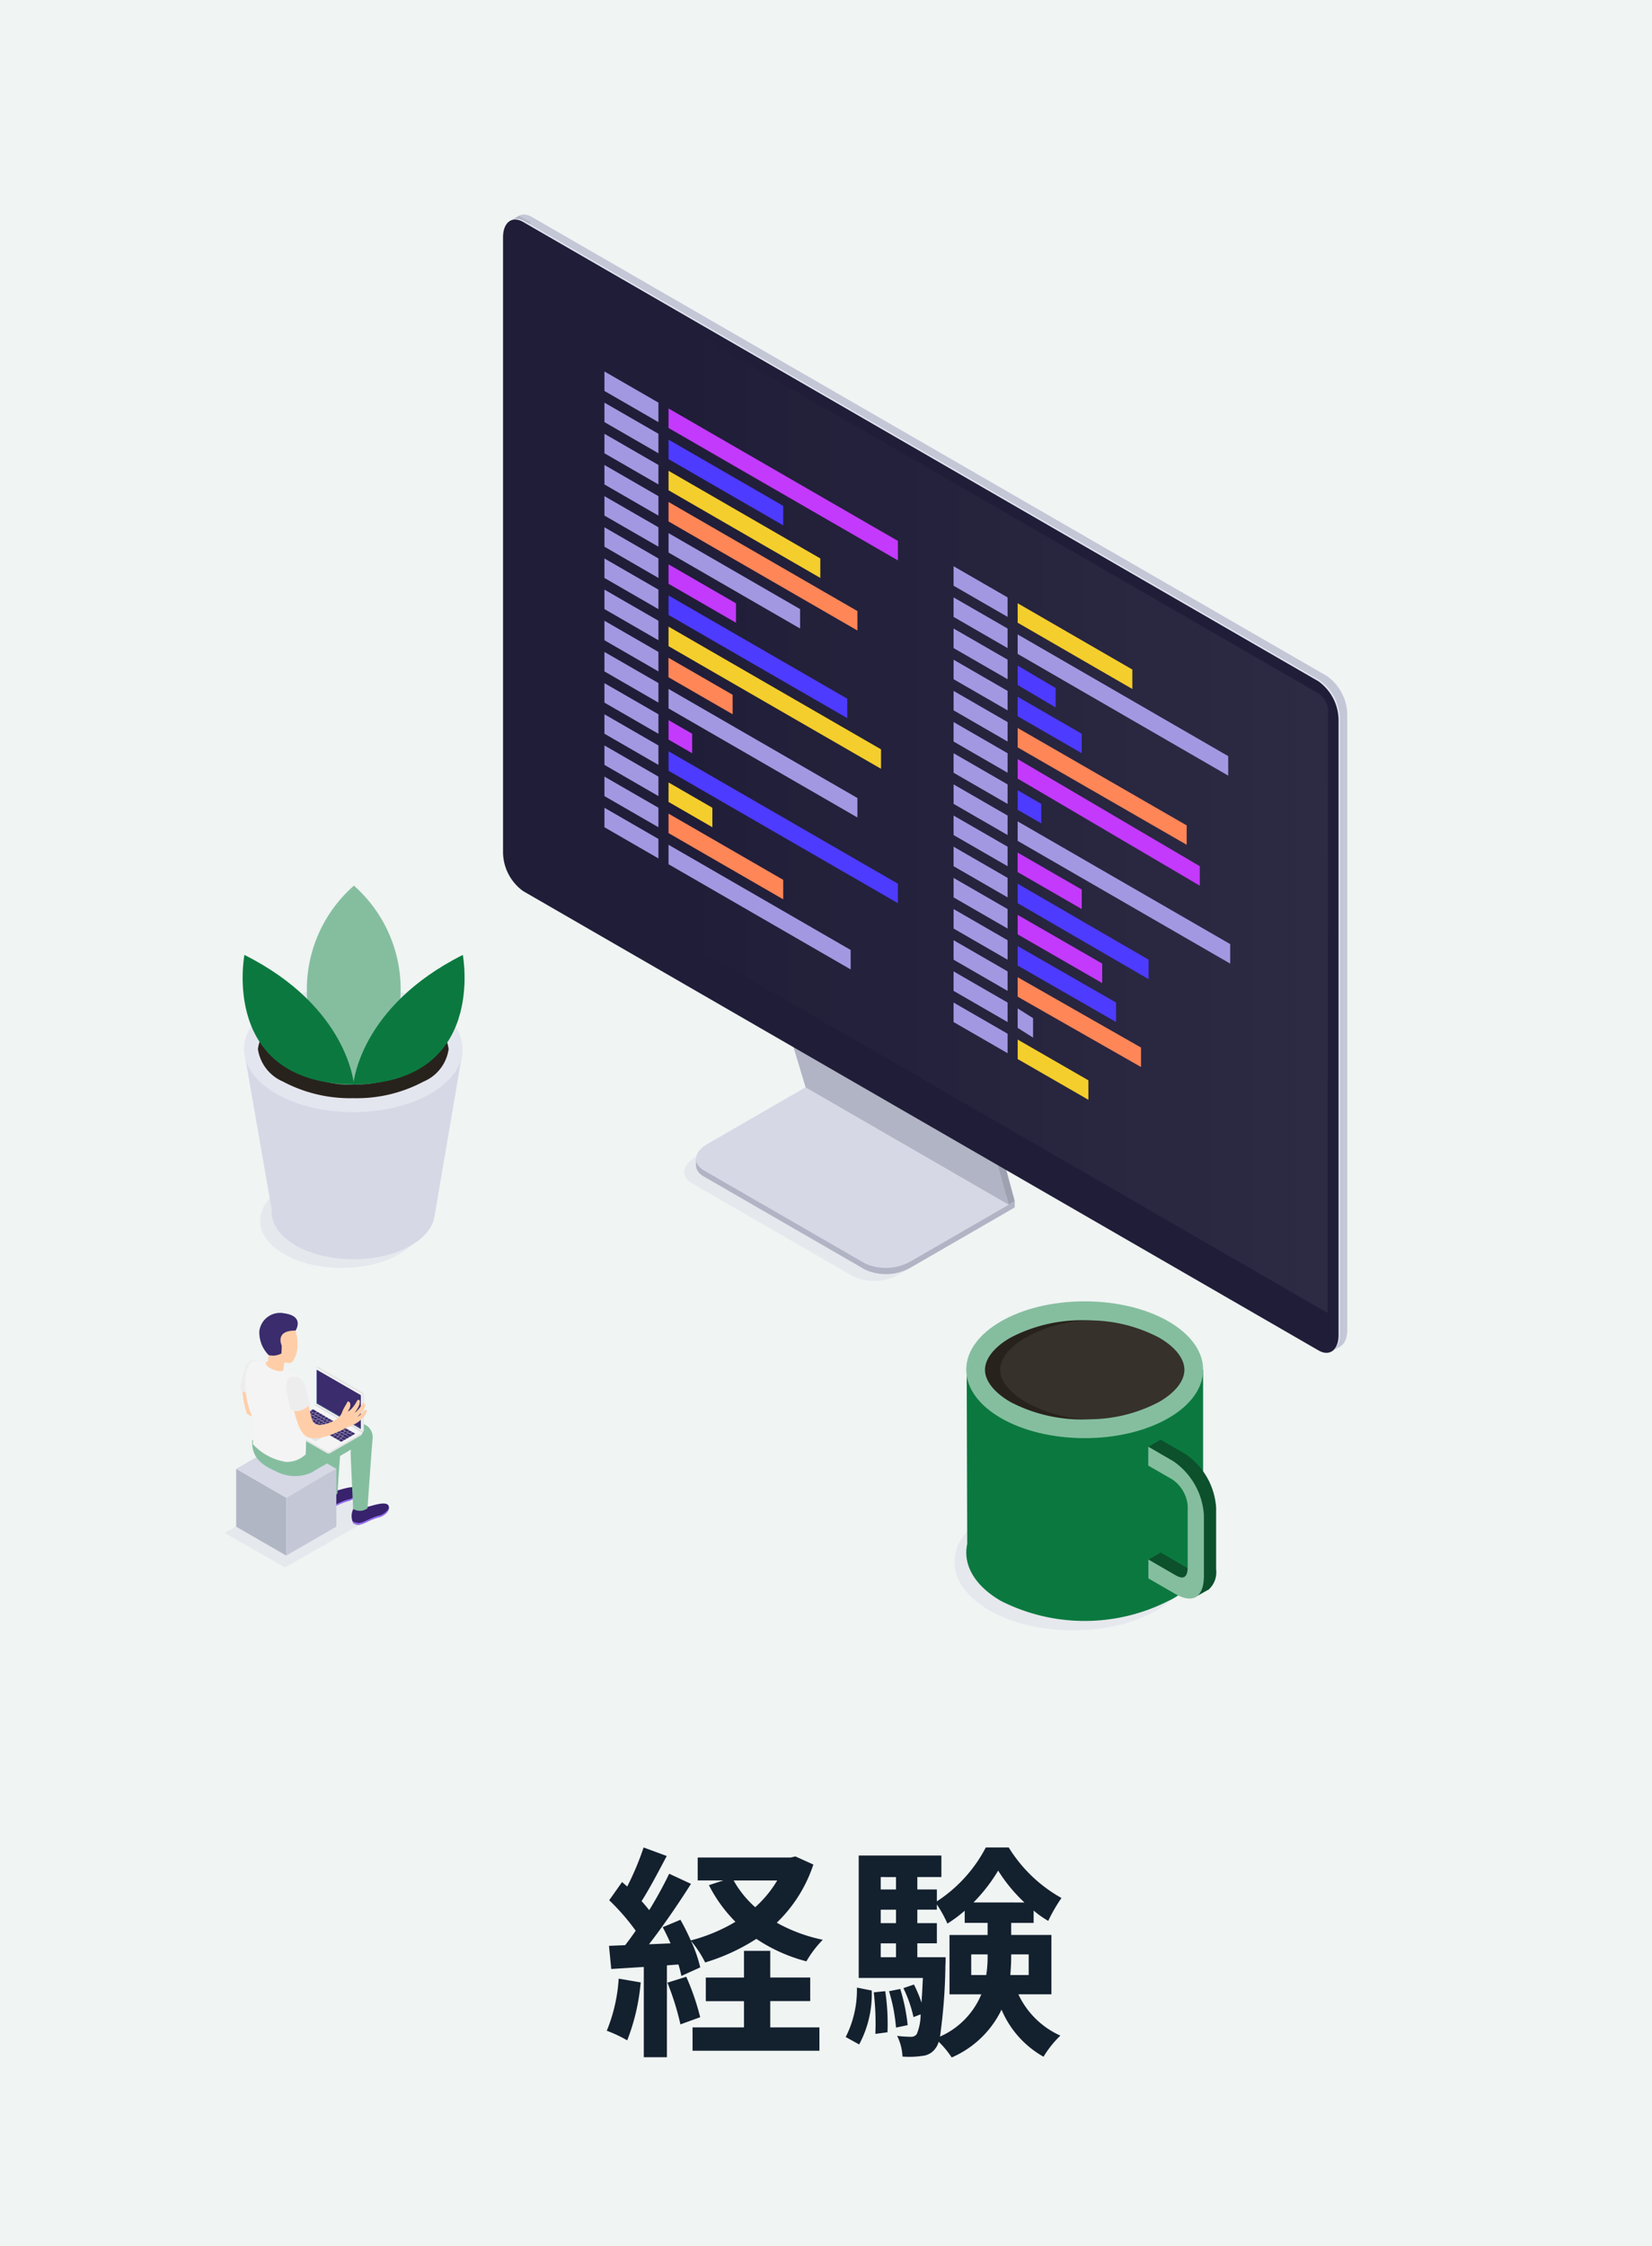 <svg xmlns="http://www.w3.org/2000/svg" xmlns:xlink="http://www.w3.org/1999/xlink" width="103" height="140" viewBox="0 0 103 140"><defs><linearGradient id="a" y1="0.5" x2="1" y2="0.5" gradientUnits="objectBoundingBox"><stop offset="0.21" stop-color="#fff" stop-opacity="0"/><stop offset="1" stop-color="#fff" stop-opacity="0.2"/></linearGradient></defs><g transform="translate(-400 -9847)"><path d="M0,0H103V140H0Z" transform="translate(400 9847)" fill="#f0f4f3"/><g transform="translate(414 9860.377)"><path d="M3.77,84.326,0,82.169l5.641-3.228L9.409,81.1Z" fill="#d6d8e5" opacity="0.4"/><path d="M3.846,79.979l-3.122-1.8,3.122-1.8,3.12,1.8Z" fill="#d6d8e5"/><path d="M3.846,83.584l-3.122-1.8v-3.6l3.122,1.8Z" fill="#b1b6c4"/><path d="M6.971,81.782l-3.122,1.8v-3.6l3.122-1.8Z" fill="#c4c7d6"/><path d="M8.042,80.657a1.059,1.059,0,0,0,.8-.1c.194,0,1.246-.443,1.389-.065.125.33-.33.637-.574.7-.529.129-.925.394-1.138.439a.529.529,0,0,1-.491-.071A.961.961,0,0,1,8.042,80.657Z" fill="#38226d"/><path d="M8.526,81.529c.214-.046.607-.311,1.138-.439.2-.049.554-.272.589-.538.048.305-.364.575-.589.63-.529.129-.925.394-1.138.439a.529.529,0,0,1-.491-.071.28.28,0,0,1-.069-.127.633.633,0,0,0,.559.106Z" fill="#9c73ff"/><path d="M6.148,79.637a1.059,1.059,0,0,0,.8-.1c.194,0,1.235-.443,1.387-.065.125.33-.33.637-.572.7-.529.129-.925.394-1.138.439a.53.53,0,0,1-.491-.071A.965.965,0,0,1,6.148,79.637Z" fill="#38226d"/><path d="M6.631,80.519c.214-.046.607-.311,1.138-.439.2-.049.554-.272.589-.538.048.305-.364.575-.589.63-.529.129-.925.394-1.138.439a.529.529,0,0,1-.491-.071.284.284,0,0,1-.069-.125.637.637,0,0,0,.559.1Z" fill="#9c73ff"/><path d="M3.2,78.33a2.531,2.531,0,0,0,2.226.078l.653-.378c.039.844.076,1.654.076,1.654s.5.38.882.041c0,0,.081-1.182.164-2.347l.685-.4a.8.8,0,0,0-.026.191c0,.221.159,3.509.159,3.509a.813.813,0,0,0,.895-.037s.263-3.81.323-4.412a.876.876,0,0,0-1.174-.847l-.734.273.035-.424a.875.875,0,0,0-1.172-.847c-.438.161-3.4,1.269-3.4,1.269a7.441,7.441,0,0,0,.1.849l-1.168-.1C1.665,77.5,2.377,77.97,3.2,78.33Zm2.04-1.894.782-.45a.986.986,0,0,0-.025.168Z" fill="#85be9f"/><path d="M1.1,73.068a6.189,6.189,0,0,0,.286,1.663,2.223,2.223,0,0,0,.837.353l.5.808s-.454-2.591-.552-2.647A9.8,9.8,0,0,0,1.1,73.068Z" fill="#ffcea9"/><path d="M2.05,71.452a.545.545,0,0,0-.692.2,6.658,6.658,0,0,0-.39,1.518.733.733,0,0,0,.641.295Z" fill="#ededed"/><path d="M2.226,71.479c.251.012.438.076.469,0a3.2,3.2,0,0,0,.056-.392c-.028-.074-.053-.152-.053-.152a1.32,1.32,0,0,1,.517-2.275,1.145,1.145,0,0,1,1.235,1,2.54,2.54,0,0,1,.019,1.378c-.1.279-.231.5-.353.544a3.023,3.023,0,0,1-.378-.032s-.034.189-.056.309-.016.185.226.333-.364.454-.759.424a1.256,1.256,0,0,1-.962-.53C2.043,71.8,2.053,71.464,2.226,71.479Z" fill="#ffcea9"/><path d="M8.592,75.918a.2.2,0,0,1-.1.176L6.575,77.2a.2.2,0,0,1-.2,0L3.687,75.65a.2.2,0,0,1-.1-.176v-.014Z" fill="#e5e5e5"/><path d="M8.492,76.094,6.577,77.2a.194.194,0,0,1-.1.028v-1.31H8.593a.2.2,0,0,1-.1.176Z" fill="#e5e5e5"/><path d="M6.545,77.1a.139.139,0,0,1-.143,0l-2.79-1.609c-.035-.021-.035-.055,0-.074l2.054-1.188,2.926,1.691Z" fill="#f4f4f4"/><path d="M4.759,75.916l.014.007.895.517.491-.284.014-.007-.909-.524Z" fill="#bfbfbf"/><path d="M4.771,75.923l.895.517.491-.284-.895-.515Z" fill="#e5e5e5"/><path d="M7.835,76l.129.074a.043.043,0,0,0,.041,0L8.128,76c.012,0,.014-.018,0-.023L8,75.9a.048.048,0,0,0-.041,0l-.124.072C7.826,75.984,7.824,75.995,7.835,76Z" fill="#3a2c6d"/><path d="M7.652,75.89l.129.074a.043.043,0,0,0,.041,0l.124-.071c.012,0,.012-.018,0-.023L7.816,75.8a.042.042,0,0,0-.041,0l-.124.071C7.643,75.877,7.641,75.89,7.652,75.89Z" fill="#3a2c6d"/><path d="M7.471,75.79l.129.074a.051.051,0,0,0,.042,0l.122-.071c.012,0,.014-.018,0-.025l-.129-.074a.043.043,0,0,0-.041,0l-.124.071A.014.014,0,0,0,7.471,75.79Z" fill="#3a2c6d"/><path d="M7.288,75.684l.129.074a.048.048,0,0,0,.041,0l.124-.071c.012,0,.014-.018,0-.025l-.129-.074a.051.051,0,0,0-.042,0l-.122.071A.014.014,0,0,0,7.288,75.684Z" fill="#3a2c6d"/><path d="M7.1,75.576l.131.074a.042.042,0,0,0,.041,0L7.4,75.58c.012,0,.014-.018,0-.023l-.129-.076a.048.048,0,0,0-.041,0l-.124.072C7.094,75.561,7.092,75.571,7.1,75.576Z" fill="#3a2c6d"/><path d="M6.924,75.472l.129.076a.048.048,0,0,0,.041,0l.124-.072c.012,0,.014-.018,0-.023l-.129-.074a.046.046,0,0,0-.042,0l-.122.071C6.915,75.456,6.914,75.466,6.924,75.472Z" fill="#3a2c6d"/><path d="M6.74,75.362l.129.074a.048.048,0,0,0,.041,0l.124-.071c.012,0,.012-.018,0-.025L6.9,75.266a.047.047,0,0,0-.041,0l-.124.071C6.729,75.351,6.729,75.362,6.74,75.362Z" fill="#3a2c6d"/><path d="M6.556,75.262l.129.074a.042.042,0,0,0,.041,0l.124-.071c.012,0,.014-.018,0-.023l-.129-.076a.048.048,0,0,0-.041,0l-.124.072C6.547,75.246,6.545,75.257,6.556,75.262Z" fill="#3a2c6d"/><path d="M6.376,75.157l.129.074a.043.043,0,0,0,.041,0l.124-.071c.012,0,.012-.018,0-.023l-.132-.076a.042.042,0,0,0-.041,0l-.124.071C6.36,75.141,6.36,75.152,6.376,75.157Z" fill="#3a2c6d"/><path d="M6.191,75.053l.129.074a.051.051,0,0,0,.042,0l.122-.071c.012,0,.014-.018,0-.025l-.125-.076a.042.042,0,0,0-.041,0l-.124.071C6.182,75.036,6.182,75.046,6.191,75.053Z" fill="#3a2c6d"/><path d="M6,74.945l.129.074a.047.047,0,0,0,.041,0l.124-.071c.012,0,.014-.018,0-.025l-.116-.076a.052.052,0,0,0-.042,0l-.122.071A.029.029,0,0,0,6,74.945Z" fill="#3a2c6d"/><path d="M5.83,74.84l.131.074a.042.042,0,0,0,.041,0l.124-.071c.011,0,.012-.018,0-.023L6,74.745a.047.047,0,0,0-.041,0l-.124.072C5.818,74.831,5.818,74.831,5.83,74.84Z" fill="#3a2c6d"/><path d="M5.654,74.735l.129.076a.047.047,0,0,0,.041,0l.124-.072c.012,0,.014-.018,0-.023l-.129-.074a.046.046,0,0,0-.042,0l-.122.071C5.636,74.72,5.635,74.73,5.654,74.735Z" fill="#3a2c6d"/><path d="M5.376,74.58l.217.125a.048.048,0,0,0,.041,0l.124-.071c.012,0,.012-.018,0-.025l-.215-.131a.048.048,0,0,0-.041,0l-.124.072H5.372l0,0,0,0a.014.014,0,0,0,0,.005.014.014,0,0,0,0,.006l0,0,0,0Z" fill="#3a2c6d"/><path d="M7.388,75.944l.131.074a.043.043,0,0,0,.041,0l.124-.071c.011,0,.012-.018,0-.023l-.129-.074a.042.042,0,0,0-.041,0l-.124.071C7.379,75.928,7.379,75.939,7.388,75.944Z" fill="#3a2c6d"/><path d="M7.2,75.839l.129.076a.047.047,0,0,0,.041,0l.124-.072c.012,0,.014-.018,0-.023l-.129-.074a.046.046,0,0,0-.042,0l-.122.071C7.2,75.823,7.193,75.834,7.2,75.839Z" fill="#3a2c6d"/><path d="M7.019,75.735l.129.074a.051.051,0,0,0,.042,0l.122-.071c.012,0,.014-.018,0-.025l-.129-.074a.048.048,0,0,0-.041,0l-.124.071A.014.014,0,0,0,7.019,75.735Z" fill="#3a2c6d"/><path d="M6.839,75.629l.129.074a.048.048,0,0,0,.041,0l.124-.071c.012,0,.012-.018,0-.025L7,75.534a.048.048,0,0,0-.041,0l-.124.071A.014.014,0,0,0,6.839,75.629Z" fill="#3a2c6d"/><path d="M6.657,75.524l.129.076a.048.048,0,0,0,.041,0l.124-.072c.012,0,.014-.018,0-.023l-.129-.074a.046.046,0,0,0-.042,0l-.122.071C6.648,75.509,6.646,75.519,6.657,75.524Z" fill="#3a2c6d"/><path d="M6.472,75.42l.129.074a.051.051,0,0,0,.042,0l.122-.071c.012,0,.014-.018,0-.025l-.129-.074a.047.047,0,0,0-.041,0l-.124.071A.014.014,0,0,0,6.472,75.42Z" fill="#3a2c6d"/><path d="M6.292,75.313l.129.074a.048.048,0,0,0,.041,0l.124-.071c.012,0,.012-.018,0-.025l-.129-.074a.048.048,0,0,0-.041,0l-.124.071A.014.014,0,0,0,6.292,75.313Z" fill="#3a2c6d"/><path d="M6.108,75.207l.129.074a.042.042,0,0,0,.041,0l.124-.071c.012,0,.014-.018,0-.023l-.129-.076a.051.051,0,0,0-.042,0l-.122.072C6.1,75.184,6.1,75.2,6.108,75.207Z" fill="#3a2c6d"/><path d="M5.924,75.1l.131.074a.042.042,0,0,0,.041,0l.124-.071c.011,0,.012-.018,0-.023l-.129-.074a.043.043,0,0,0-.041,0l-.124.071C5.915,75.085,5.915,75.1,5.924,75.1Z" fill="#3a2c6d"/><path d="M5.744,75l.129.076a.048.048,0,0,0,.041,0L6.037,75c.012,0,.014-.018,0-.023L5.908,74.9a.046.046,0,0,0-.042,0l-.122.071C5.735,74.979,5.734,74.99,5.744,75Z" fill="#3a2c6d"/><path d="M5.561,74.891l.129.074a.051.051,0,0,0,.042,0l.122-.071c.012,0,.014-.018,0-.025L5.725,74.8a.047.047,0,0,0-.041,0l-.124.071A.014.014,0,0,0,5.561,74.891Z" fill="#3a2c6d"/><path d="M5.379,74.785l.129.074a.047.047,0,0,0,.041,0l.124-.071c.012,0,.012-.018,0-.025l-.129-.074a.047.047,0,0,0-.041,0l-.124.071A.014.014,0,0,0,5.379,74.785Z" fill="#3a2c6d"/><path d="M7.57,76.051l.217.125a.048.048,0,0,0,.041,0l.124-.071c.012,0,.014-.018,0-.025l-.217-.125a.051.051,0,0,0-.042,0l-.122.072C7.561,76.035,7.559,76.046,7.57,76.051Z" fill="#3a2c6d"/><path d="M5.362,74.585l.129.074c.011,0,.011.016,0,.023l-.131.074a.035.035,0,0,1-.037,0H5.312a.041.041,0,0,0-.035,0l-.138.079a.049.049,0,0,1-.039,0l-.081-.048c-.011,0-.011-.016,0-.023l.129-.074.026-.014.019-.012.019-.011.109-.063a.038.038,0,0,1,.019-.008A.04.04,0,0,1,5.362,74.585Z" fill="#3a2c6d"/><path d="M7.126,76.407l.129.074a.042.042,0,0,0,.041,0l.124-.071c.012,0,.012-.018,0-.023l-.129-.074a.042.042,0,0,0-.041,0l-.124.071C7.117,76.391,7.115,76.4,7.126,76.407Z" fill="#3a2c6d"/><path d="M6.946,76.3l.129.074a.048.048,0,0,0,.041,0l.124-.071c.012,0,.012-.018,0-.025l-.129-.074a.047.047,0,0,0-.041,0l-.124.071A.014.014,0,0,0,6.946,76.3Z" fill="#3a2c6d"/><path d="M6.761,76.2l.131.074a.043.043,0,0,0,.041,0l.124-.071c.011,0,.012-.018,0-.023L6.927,76.1a.042.042,0,0,0-.041,0l-.124.072A.011.011,0,0,0,6.761,76.2Z" fill="#3a2c6d"/><path d="M5.212,75.3l.129.074a.046.046,0,0,0,.042,0l.122-.071c.012,0,.014-.018,0-.023l-.129-.076a.047.047,0,0,0-.041,0l-.124.072C5.2,75.287,5.2,75.3,5.212,75.3Z" fill="#3a2c6d"/><path d="M5.031,75.2l.129.074a.048.048,0,0,0,.041,0l.124-.072c.012,0,.014-.016,0-.023L5.2,75.1a.047.047,0,0,0-.042,0l-.122.071C5.022,75.184,5.021,75.184,5.031,75.2Z" fill="#3a2c6d"/><path d="M4.848,75.092l.129.074a.042.042,0,0,0,.041,0l.124-.071c.012,0,.014-.018,0-.023L5.012,75a.051.051,0,0,0-.042,0l-.122.072C4.839,75.076,4.838,75.087,4.848,75.092Z" fill="#3a2c6d"/><path d="M4.667,74.985l.129.076a.047.047,0,0,0,.041,0l.124-.072c.012,0,.012-.018,0-.023l-.131-.074a.042.042,0,0,0-.041,0l-.124.071C4.659,74.97,4.657,74.98,4.667,74.985Z" fill="#3a2c6d"/><path d="M6.536,76.065l.176.1a.051.051,0,0,0,.042,0l.122-.071c.012,0,.014-.018,0-.025l-.176-.1a.042.042,0,0,0-.041,0l-.124.071C6.526,76.048,6.524,76.065,6.536,76.065Z" fill="#3a2c6d"/><path d="M5.393,75.408l.176.1a.042.042,0,0,0,.041,0l.124-.071c.012,0,.014-.018,0-.025l-.176-.1a.048.048,0,0,0-.041,0l-.124.071A.014.014,0,0,0,5.393,75.408Z" fill="#3a2c6d"/><path d="M5.624,75.538l.858.5a.047.047,0,0,0,.041,0l.124-.071c.012,0,.012-.018,0-.025l-.856-.494a.046.046,0,0,0-.042,0l-.122.071C5.615,75.524,5.613,75.538,5.624,75.538Z" fill="#3a2c6d"/><path d="M7.16,76.02l.129.074a.042.042,0,0,0,.041,0l.124-.071c.012,0,.014-.018,0-.025l-.129-.074a.051.051,0,0,0-.042,0L7.16,76A.014.014,0,0,0,7.16,76.02Z" fill="#3a2c6d"/><path d="M6.979,75.913l.129.074a.042.042,0,0,0,.041,0l.124-.071c.012,0,.012-.018,0-.023l-.129-.074a.043.043,0,0,0-.041,0l-.124.071C6.97,75.89,6.968,75.908,6.979,75.913Z" fill="#3a2c6d"/><path d="M6.795,75.809l.131.074a.048.048,0,0,0,.041,0l.124-.071c.011,0,.012-.018,0-.025l-.129-.074a.048.048,0,0,0-.041,0l-.124.071A.014.014,0,0,0,6.795,75.809Z" fill="#3a2c6d"/><path d="M6.613,75.7l.129.074a.042.042,0,0,0,.041,0l.124-.071c.012,0,.014-.018,0-.025l-.129-.074a.047.047,0,0,0-.041,0l-.124.072C6.6,75.688,6.6,75.7,6.613,75.7Z" fill="#3a2c6d"/><path d="M6.432,75.6l.129.074a.043.043,0,0,0,.041,0l.124-.072c.012,0,.014-.018,0-.023L6.6,75.5a.046.046,0,0,0-.042,0l-.122.071C6.423,75.583,6.421,75.593,6.432,75.6Z" fill="#3a2c6d"/><path d="M6.25,75.492l.129.074a.047.047,0,0,0,.041,0l.124-.071c.011,0,.012-.018,0-.025L6.414,75.4a.048.048,0,0,0-.041,0l-.124.071A.014.014,0,0,0,6.25,75.492Z" fill="#3a2c6d"/><path d="M6.066,75.387l.129.074a.046.046,0,0,0,.042,0l.122-.071c.012,0,.014-.018,0-.023l-.129-.076a.048.048,0,0,0-.041,0l-.124.072C6.057,75.371,6.055,75.382,6.066,75.387Z" fill="#3a2c6d"/><path d="M5.886,75.281l.122.079a.048.048,0,0,0,.041,0l.124-.072c.012,0,.014-.018,0-.023l-.129-.074a.046.046,0,0,0-.042,0l-.122.071A.015.015,0,0,0,5.886,75.281Z" fill="#3a2c6d"/><path d="M5.7,75.184l.129.074a.048.048,0,0,0,.041,0L6,75.187c.012,0,.012-.018,0-.025l-.129-.074a.048.048,0,0,0-.041,0l-.124.071C5.692,75.159,5.692,75.17,5.7,75.184Z" fill="#3a2c6d"/><path d="M5.519,75.071l.129.074a.046.046,0,0,0,.042,0l.122-.071c.012,0,.014-.018,0-.023l-.129-.076a.048.048,0,0,0-.041,0l-.124.072C5.51,75.055,5.509,75.065,5.519,75.071Z" fill="#3a2c6d"/><path d="M5.338,74.966l.129.076a.048.048,0,0,0,.041,0l.124-.072c.012,0,.014-.018,0-.023L5.5,74.872a.046.046,0,0,0-.042,0l-.122.071C5.329,74.95,5.328,74.961,5.338,74.966Z" fill="#3a2c6d"/><path d="M5.156,74.862l.129.074a.048.048,0,0,0,.041,0l.124-.071c.012,0,.012-.018,0-.025l-.129-.074a.047.047,0,0,0-.041,0l-.124.071A.014.014,0,0,0,5.156,74.862Z" fill="#3a2c6d"/><path d="M7.343,76.124l.268.154a.048.048,0,0,0,.041,0l.122-.071c.012,0,.014-.018,0-.025l-.266-.154a.042.042,0,0,0-.041,0l-.124.071A.014.014,0,0,0,7.343,76.124Z" fill="#3a2c6d"/><path d="M7.073,76.173l.129.076a.047.047,0,0,0,.041,0l.124-.072c.012,0,.014-.018,0-.023l-.129-.074a.042.042,0,0,0-.041,0l-.124.071A.013.013,0,0,0,7.073,76.173Z" fill="#3a2c6d"/><path d="M6.89,76.067l.129.074a.048.048,0,0,0,.041,0l.124-.071c.012,0,.014-.018,0-.025l-.131-.074a.048.048,0,0,0-.041,0l-.122.071Z" fill="#3a2c6d"/><path d="M6.712,75.963l.129.074a.042.042,0,0,0,.041,0L7,75.967c.011,0,.012-.018,0-.023l-.129-.076a.048.048,0,0,0-.041,0l-.124.072C6.7,75.947,6.7,75.958,6.712,75.963Z" fill="#3a2c6d"/><path d="M6.535,75.856l.129.076a.051.051,0,0,0,.042,0l.122-.072c.012,0,.014-.018,0-.023L6.7,75.763a.042.042,0,0,0-.041,0l-.124.071C6.518,75.841,6.516,75.851,6.535,75.856Z" fill="#3a2c6d"/><path d="M6.346,75.752l.129.074a.048.048,0,0,0,.041,0l.124-.071c.012,0,.014-.018,0-.025l-.129-.074a.051.051,0,0,0-.042,0l-.122.071A.014.014,0,0,0,6.346,75.752Z" fill="#3a2c6d"/><path d="M6.163,75.647l.129.074a.043.043,0,0,0,.041,0l.124-.071c.012,0,.012-.018,0-.023l-.129-.074a.042.042,0,0,0-.041,0l-.124.071C6.153,75.632,6.153,75.642,6.163,75.647Z" fill="#3a2c6d"/><path d="M5.98,75.536l.129.074a.052.052,0,0,0,.042,0l.122-.071c.012,0,.014-.018,0-.025l-.129-.074a.042.042,0,0,0-.041,0l-.124.071C5.971,75.524,5.969,75.536,5.98,75.536Z" fill="#3a2c6d"/><path d="M5.8,75.436l.129.074a.043.043,0,0,0,.041,0l.124-.071c.012,0,.014-.018,0-.025l-.129-.074a.051.051,0,0,0-.042,0l-.122.072A.013.013,0,0,0,5.8,75.436Z" fill="#3a2c6d"/><path d="M5.616,75.331l.129.074a.046.046,0,0,0,.041,0l.124-.072c.012,0,.012-.018,0-.023l-.131-.074a.042.042,0,0,0-.041,0l-.124.07C5.607,75.315,5.605,75.326,5.616,75.331Z" fill="#3a2c6d"/><path d="M5.433,75.227l.129.074a.047.047,0,0,0,.041,0l.124-.071c.011,0,.012-.018,0-.025L5.6,75.132a.048.048,0,0,0-.041,0l-.124.071A.014.014,0,0,0,5.433,75.227Z" fill="#3a2c6d"/><path d="M5.252,75.121l.129.074a.047.047,0,0,0,.042,0l.122-.071c.012,0,.014-.018,0-.023l-.129-.076a.048.048,0,0,0-.041,0l-.124.072C5.243,75.105,5.241,75.116,5.252,75.121Z" fill="#3a2c6d"/><path d="M4.844,74.888l.353.2a.047.047,0,0,0,.041,0l.124-.072c.012,0,.014-.018,0-.023l-.353-.2a.046.046,0,0,0-.042,0l-.122.071A.014.014,0,0,0,4.844,74.888Z" fill="#3a2c6d"/><path d="M7.256,76.28l.176.1a.048.048,0,0,0,.041,0L7.6,76.31c.012,0,.014-.018,0-.023l-.176-.1a.048.048,0,0,0-.041,0l-.124.072C7.241,76.264,7.241,76.274,7.256,76.28Z" fill="#3a2c6d"/><path d="M8.592,75.918,5.666,74.228V71.933l.023-.053.023-.011a.2.2,0,0,1,.2,0l2.677,1.544a.207.207,0,0,1,.1.176v2.16C8.673,75.855,8.652,75.881,8.592,75.918Z" fill="#e5e5e5"/><path d="M8.324,73.687,5.666,72.009v-.076l.023-.053.023-.011a.2.2,0,0,1,.2,0l2.677,1.544a.187.187,0,0,1,.076.081Z" fill="#e5e5e5"/><path d="M5.733,71.874,8.542,73.5a.1.1,0,0,1,.049.085v2.337L5.666,74.226V71.912a.044.044,0,0,1,.006-.023.044.044,0,0,1,.061-.016Z" fill="#dceeff"/><path d="M5.733,71.874,8.542,73.5a.1.1,0,0,1,.049.085v2.337L5.666,74.226V71.912a.044.044,0,0,1,.006-.023.044.044,0,0,1,.061-.016Z" fill="#f4f4f4"/><path d="M8.592,75.918v-.085L5.666,74.145v.083Z" fill="#dbdbdb"/><path d="M5.741,74.107V72l.035.02V74.09Z" fill="#1e3779"/><path d="M5.777,72.016v2.072L8.5,75.653V73.586Z" fill="#3a2c6d"/><path d="M5.741,74.105,8.5,75.7v-.042L5.777,74.088Z" fill="#031f60"/><path d="M2.589,71.509c-.071.176.108.385.579.53S3.681,72,3.681,72a9.439,9.439,0,0,1,.918.473c.282.2.408.771.447,1.738.044,1.119.048,2.778.011,3.066a1.7,1.7,0,0,1-1.205.471,3.536,3.536,0,0,1-2.093-1.117,5.631,5.631,0,0,0-.037-1.707,5.136,5.136,0,0,1-.378-2.684c.145-.706.353-.8.63-.789A5.886,5.886,0,0,1,2.589,71.509Z" fill="#f4f4f4"/><path d="M6.159,75.409c-.556.141-.687-.21-.759-.5-.176-.706-.272-1.338-.4-1.737-.155-.469-.318-.545-.547-.637-.266-.108-.5.12-.409.718a12.058,12.058,0,0,0,.51,2.044A1.809,1.809,0,0,0,5,76.092c.288.233.72.222,1.373.06A7.512,7.512,0,0,0,7.49,75.67c.141-.065.251-.109.529-.236a1.843,1.843,0,0,0,.706-.544c.141-.206.161-.3.132-.353s-.1-.046-.176.041a1.509,1.509,0,0,1-.4.369,4,4,0,0,0,.27-.3,1.512,1.512,0,0,0,.21-.353c.051-.12-.053-.282-.132-.2s-.115.176-.259.353a1.465,1.465,0,0,1-.258.245,2.794,2.794,0,0,0,.238-.381.648.648,0,0,0,.086-.353c0-.062-.094-.136-.176-.018a2.264,2.264,0,0,1-.318.468c-.127.132-.235.208-.238.176s.078-.109.122-.261,0-.316-.085-.333-.069-.014-.136.131a3.931,3.931,0,0,0-.252.459.953.953,0,0,1-.229.394A2.113,2.113,0,0,1,6.159,75.409Z" fill="#ffcea9"/><path d="M4.237,72.441c.371-.055.634.113.8.674s.277,1.024.277,1.024a1.006,1.006,0,0,1-.621.413c-.443.108-.6-.1-.6-.1s-.124-.59-.2-.99S3.785,72.508,4.237,72.441Z" fill="#ededed"/><path d="M4.428,69.562s.586-.891-.685-1.073a1.3,1.3,0,0,0-1.573,1.1,2.008,2.008,0,0,0,.581,1.5,1.107,1.107,0,0,0,.792-.1,4.524,4.524,0,0,0,.018-.5S3.115,69.546,4.428,69.562Z" fill="#3a2c6d"/><path d="M6.969,80.841V78.164L4.842,79.4,5.661,81.1Z" fill="#c4c7d6"/><path d="M5.576,78.317l.815-.473.577.333-.845.48Z" fill="#d6d8e5"/><path d="M39.2,66.184l-10.046-5.8c-.725-.418-.634-1.149.2-1.633l6.509-3.757,12.67,7.321-6.507,3.758A3.127,3.127,0,0,1,39.2,66.184Z" fill="#d6d8e5" opacity="0.4"/><path d="M39.932,65.758l-10.048-5.8c-.724-.418-.632-1.147.2-1.631L36.6,54.568l12.67,7.314-6.509,3.759A3.121,3.121,0,0,1,39.932,65.758Z" fill="#b1b4c4"/><path d="M49.267,61.883V61.5l-.584.337Z" fill="#b1b4c4"/><path d="M29.4,59.267v-.39l.6.249Z" fill="#b1b4c4"/><path d="M39.932,65.375l-10.048-5.8c-.724-.418-.632-1.149.2-1.631L36.6,54.182,49.267,61.5l-6.509,3.757A3.138,3.138,0,0,1,39.932,65.375Z" fill="#d6d8e5"/><path d="M36.632,54.2,35.063,49l12.808,7.347,1.4,5.153Z" fill="#9ea1af"/><path d="M48.9,61.712l.371-.214-.556-.434Z" fill="#9ea1af"/><path d="M36.23,54.4l-1.569-5.2,12.808,7.347,1.43,5.171Z" fill="#b1b4c4"/><path d="M68.742,70.481,19.164,41.858a3.017,3.017,0,0,1-1.258-2.406V1.1c0-.927.563-1.354,1.258-.951L68.742,28.767A3.012,3.012,0,0,1,70,31.173V69.537C70,70.456,69.437,70.883,68.742,70.481Z" fill="#c4c7d6"/><path d="M68.994,70.877l.551-.316-.238-1.629Z" fill="#c4c7d6"/><path d="M17.813.387l.54-.311.777.443s-.828.125-.847.12S17.813.387,17.813.387Z" fill="#b1b4c4"/><path d="M68.285,70.744,18.708,42.12a3.018,3.018,0,0,1-1.26-2.406V1.365c0-.928.565-1.354,1.26-.953L68.284,29.036a3.019,3.019,0,0,1,1.26,2.407V69.791C69.545,70.719,68.981,71.144,68.285,70.744Z" fill="#e4e7f2"/><path d="M68.2,70.793,18.622,42.17a3.017,3.017,0,0,1-1.258-2.405V1.411c0-.927.563-1.354,1.258-.951L68.2,29.087a3.011,3.011,0,0,1,1.258,2.406V69.842C69.458,70.772,68.895,71.2,68.2,70.793Z" fill="#201d38"/><path d="M68.777,68.462,17.992,39.142l.026-37.573c0-.385.27-.54.6-.353L68.2,29.844a1.332,1.332,0,0,1,.6,1.045Z" opacity="0.3" fill="url(#a)"/><path d="M48.821,25.075l-3.366-1.943V21.918l3.366,1.943Z" fill="#a298e2"/><path d="M56.6,29.57l-7.15-4.132V24.225l7.15,4.132Z" fill="#f4ce2c"/><path d="M48.821,28.96l-3.366-1.941V25.8l3.366,1.941Z" fill="#a298e2"/><path d="M51.819,30.722l-2.368-1.4V28.111l2.368,1.4Z" fill="#4d3bff"/><path d="M48.821,30.9,45.456,28.96V27.746l3.366,1.943Z" fill="#a298e2"/><path d="M53.446,33.574l-4-2.307V30.053l4,2.307Z" fill="#4d3bff"/><path d="M48.821,32.845,45.456,30.9V29.69l3.366,1.943Z" fill="#a298e2"/><path d="M59.988,39.28,49.45,33.21V32l10.538,6.071Z" fill="#ff8657"/><path d="M48.821,27.019l-3.366-1.943V23.861L48.821,25.8Z" fill="#a298e2"/><path d="M62.577,34.97,49.45,27.382V26.168l13.127,7.587Z" fill="#a298e2"/><path d="M48.821,34.788l-3.366-1.943V31.631l3.366,1.943Z" fill="#a298e2"/><path d="M60.805,41.83,49.45,35.154V33.939l11.355,6.677Z" fill="#c33afc"/><path d="M48.821,38.673,45.456,36.73V35.516l3.366,1.943Z" fill="#a298e2"/><path d="M62.7,46.686,49.45,39.036V37.822L62.7,45.471Z" fill="#a298e2"/><path d="M48.821,40.615l-3.366-1.941V37.459L48.821,39.4Z" fill="#a298e2"/><path d="M53.446,43.287l-4-2.308V39.766l4,2.307Z" fill="#c33afc"/><path d="M48.821,42.558l-3.366-1.943V39.4l3.366,1.943Z" fill="#a298e2"/><path d="M57.614,47.657,49.45,42.921V41.707l8.164,4.735Z" fill="#4d3bff"/><path d="M48.821,36.732l-3.366-1.943V33.574l3.366,1.943Z" fill="#a298e2"/><path d="M50.922,37.946,49.45,37.1V35.881l1.472.851Z" fill="#4d3bff"/><path d="M48.821,44.5,45.456,42.56V41.346l3.366,1.943Z" fill="#a298e2"/><path d="M54.72,47.9l-5.27-3.036V43.65l5.27,3.036Z" fill="#c33afc"/><path d="M48.821,48.386l-3.366-1.943V45.229l3.366,1.943Z" fill="#a298e2"/><path d="M57.14,53.133l-7.69-4.384V47.535l7.69,4.384Z" fill="#ff8657"/><path d="M48.821,50.329l-3.366-1.943V47.172l3.366,1.943Z" fill="#a298e2"/><path d="M50.41,51.3l-.96-.607V49.48l.96.607Z" fill="#a298e2"/><path d="M48.821,52.271l-3.366-1.941V49.115l3.366,1.941Z" fill="#a298e2"/><path d="M53.861,55.176l-4.41-2.54V51.422l4.41,2.54Z" fill="#f4ce2c"/><path d="M48.821,46.444,45.456,44.5V43.287l3.366,1.943Z" fill="#a298e2"/><path d="M55.587,50.329,49.45,46.806V45.594l6.137,3.521Z" fill="#4d3bff"/><path d="M27.052,12.935l-3.366-1.943V9.777l3.366,1.943Z" fill="#a298e2"/><path d="M41.983,21.554,27.682,13.3V12.084l14.3,8.256Z" fill="#c33afc"/><path d="M27.052,16.819l-3.366-1.943V13.662l3.366,1.943Z" fill="#a298e2"/><path d="M37.146,22.647l-9.463-5.464V15.969l9.463,5.464Z" fill="#f4ce2c"/><path d="M27.052,18.763,23.686,16.82V15.606l3.366,1.943Z" fill="#a298e2"/><path d="M39.459,25.925l-11.777-6.8V17.912l11.777,6.8Z" fill="#ff8657"/><path d="M27.052,20.7l-3.366-1.941V17.549l3.366,1.941Z" fill="#a298e2"/><path d="M35.884,25.8l-8.2-4.735V19.855l8.2,4.735Z" fill="#a298e2"/><path d="M27.052,14.876l-3.366-1.943V11.721l3.366,1.941Z" fill="#a298e2"/><path d="M34.832,19.37l-7.15-4.128V14.027l7.15,4.128Z" fill="#4d3bff"/><path d="M27.052,22.648,23.686,20.7V19.49l3.366,1.943Z" fill="#a298e2"/><path d="M31.888,25.44l-4.206-2.428V21.8l4.206,2.429Z" fill="#c33afc"/><path d="M27.052,26.531l-3.366-1.943V23.375l3.366,1.941Z" fill="#a298e2"/><path d="M40.931,34.545,27.682,26.9V25.682l13.249,7.649Z" fill="#f4ce2c"/><path d="M27.052,28.474l-3.366-1.943V25.316l3.366,1.943Z" fill="#a298e2"/><path d="M31.678,31.144l-4-2.307V27.623l4,2.307Z" fill="#ff8657"/><path d="M27.052,30.417l-3.366-1.943V27.26L27.052,29.2Z" fill="#a298e2"/><path d="M39.459,37.579l-11.777-6.8V29.566l11.777,6.8Z" fill="#a298e2"/><path d="M27.052,24.591l-3.366-1.943V21.434l3.366,1.943Z" fill="#a298e2"/><path d="M38.828,31.389,27.682,24.955V23.74l11.145,6.435Z" fill="#4d3bff"/><path d="M27.052,32.361l-3.366-1.943V29.205l3.366,1.941Z" fill="#a298e2"/><path d="M29.154,33.573l-1.472-.849V31.51l1.472.849Z" fill="#c33afc"/><path d="M27.052,36.245,23.686,34.3V33.088l3.366,1.943Z" fill="#a298e2"/><path d="M30.416,38.187l-2.734-1.578V35.395l2.734,1.578Z" fill="#f4ce2c"/><path d="M27.052,38.187l-3.366-1.941V35.031l3.366,1.941Z" fill="#a298e2"/><path d="M34.832,42.68l-7.15-4.128V37.338l7.15,4.128Z" fill="#ff8657"/><path d="M27.052,40.13l-3.366-1.943V36.973l3.366,1.943Z" fill="#a298e2"/><path d="M39.038,47.05,27.682,40.493V39.279l11.355,6.557Z" fill="#a298e2"/><path d="M27.052,34.3l-3.366-1.943V31.146l3.366,1.943Z" fill="#a298e2"/><path d="M41.983,42.922l-14.3-8.256V33.451l14.3,8.256Z" fill="#4d3bff"/><path d="M52.9,88.245c4.078,0,7.384-1.909,7.384-4.264s-3.306-4.264-7.384-4.264-7.384,1.909-7.384,4.264S48.825,88.245,52.9,88.245Z" fill="#d6d8e5" opacity="0.4"/><path d="M61.012,83.376V72.008l-14.739.371.032,10.483c-.275,1.262.424,2.58,2.1,3.549a11.539,11.539,0,0,0,10.443,0A3.673,3.673,0,0,0,61.012,83.376Z" fill="#0b793f"/><path d="M53.629,76.266c4.078,0,7.384-1.909,7.384-4.264s-3.306-4.264-7.384-4.264S46.244,69.647,46.244,72,49.551,76.266,53.629,76.266Z" fill="#85be9f"/><path d="M59.846,72.008c0,.694-.577,1.423-1.58,2a9.339,9.339,0,0,1-4.163,1.08c-.157,0-.314.011-.473.011a9.6,9.6,0,0,1-4.638-1.091c-1-.581-1.58-1.31-1.58-2s.577-1.423,1.58-2a9.575,9.575,0,0,1,4.636-1.092c.159,0,.318,0,.475.011A9.315,9.315,0,0,1,58.266,70C59.268,70.58,59.846,71.3,59.846,72.008Z" fill="#28221c"/><path d="M59.846,72.007c0,.694-.577,1.423-1.58,2a8.564,8.564,0,0,1-8.327,0c-1-.591-1.581-1.315-1.581-2s.575-1.423,1.578-2a8.555,8.555,0,0,1,8.329,0C59.269,70.579,59.846,71.3,59.846,72.007Z" fill="#fff" opacity="0.07"/><path d="M59.93,77.269l-1.567-.907L57.6,76.8l.762.441v.289l1.47.847-.044.272a12.773,12.773,0,0,1,.974,1.588l.053-.049V83.85c0,.96-.563.635-.8.5l-1.65-.953-.762.439.762.439v.289l1.65.953a2.541,2.541,0,0,0,.53.24l-.1.459.854-.482h.025a1.447,1.447,0,0,0,.5-1.283V80.609A4.391,4.391,0,0,0,59.93,77.269Z" fill="#0c502c"/><path d="M59.251,85.961l-1.65-.953V83.832l1.65.953c.24.138.8.464.8-.5V80.467a2.223,2.223,0,0,0-.957-1.627l-1.5-.865V76.8l1.567.907a4.411,4.411,0,0,1,1.9,3.343v3.825C61.063,85.91,60.592,86.734,59.251,85.961Z" fill="#85be9f"/><path d="M7.3,65.655c2.808,0,5.085-1.315,5.085-2.937S10.11,59.781,7.3,59.781,2.217,61.1,2.217,62.718,4.493,65.655,7.3,65.655Z" fill="#d6d8e5" opacity="0.4"/><path d="M8.027,65.112c2.808,0,5.085-1.315,5.085-2.937s-2.277-2.937-5.085-2.937-5.085,1.315-5.085,2.937S5.219,65.112,8.027,65.112Z" fill="#d6d8e5"/><path d="M1.22,52.137,3,62.378H13.1l1.735-10.168Z" fill="#d6d8e5"/><path d="M8.026,55.944c3.763,0,6.814-1.761,6.814-3.934s-3.051-3.934-6.814-3.934S1.212,49.838,1.212,52.01,4.262,55.944,8.026,55.944Z" fill="#e4e6ef"/><path d="M8.026,55.075a8.916,8.916,0,0,1-4.384-1.036,2.616,2.616,0,0,1-1.562-2.03,2.616,2.616,0,0,1,1.562-2.03,8.911,8.911,0,0,1,4.384-1.036,8.911,8.911,0,0,1,4.384,1.036,2.615,2.615,0,0,1,1.562,2.03,2.584,2.584,0,0,1-1.562,2.03A8.844,8.844,0,0,1,8.026,55.075Z" fill="#28221c"/><path d="M10.957,48.91a8.611,8.611,0,0,0-2.891-7.083l-.019-.019v.037a8.609,8.609,0,0,0-2.893,7.086l-3.9-.376c1.645,6.2,6.811,5.664,6.811,5.664v-.012c.39.03,5.208.279,6.784-5.665Z" fill="#85be9f"/><path d="M8.067,54.219s-.353-4.825-6.827-8.074C1.235,46.145-.293,54.161,8.067,54.219Z" fill="#0b793f"/><path d="M8.029,54.219s.353-4.825,6.827-8.074C14.855,46.145,16.389,54.161,8.029,54.219Z" fill="#0b793f"/></g><path d="M-13.426-3.668A10.179,10.179,0,0,1-14.168-.42a8.229,8.229,0,0,1,1.274.6,12.944,12.944,0,0,0,.84-3.612Zm3.038.252a16.565,16.565,0,0,1,.812,2.6l1.232-.448a15.435,15.435,0,0,0-.868-2.52Zm6.412,1.148h2.492v-1.47H-3.976V-5.4H-5.614v1.666h-2.38v1.47h2.38V-.63H-8.82V.826H-.91V-.63H-3.976Zm.434-7.518A7.08,7.08,0,0,1-4.914-8.12,6.341,6.341,0,0,1-6.258-9.786Zm1.134-1.5-.294.07H-8.5v1.428h1.6l-.9.294A9.075,9.075,0,0,0-6.146-7.21,10.733,10.733,0,0,1-8.932-6.048a13.8,13.8,0,0,0-.644-1.288l-1.106.462c.168.308.336.658.49,1.008l-1.344.056c.882-1.134,1.848-2.548,2.618-3.766l-1.358-.63a25.389,25.389,0,0,1-1.246,2.268c-.14-.168-.294-.364-.476-.56.5-.784,1.064-1.862,1.568-2.814l-1.442-.532a17.747,17.747,0,0,1-1.022,2.436c-.112-.1-.224-.2-.322-.28l-.8,1.134a13.738,13.738,0,0,1,1.652,1.9c-.224.322-.448.63-.658.9l-1.008.042.14,1.442,2.03-.126V1.232h1.442V-4.494L-9.7-4.55a6.712,6.712,0,0,1,.182.714l1.176-.532A8.358,8.358,0,0,0-8.918-6.02a6.527,6.527,0,0,1,.882,1.344,12.553,12.553,0,0,0,3.192-1.47,10.256,10.256,0,0,0,3.122,1.4A6.687,6.687,0,0,1-.7-6.09,9.991,9.991,0,0,1-3.57-7.154,8.886,8.886,0,0,0-1.288-10.78ZM1.568.434a6.663,6.663,0,0,0,.784-3.36l-.924-.182a6.5,6.5,0,0,1-.7,3.08Zm.91-3.248a16.572,16.572,0,0,1,.1,2.59l.756-.1a13.71,13.71,0,0,0-.14-2.562Zm.952-.07A10.531,10.531,0,0,1,3.864-.616L4.592-.77A11.532,11.532,0,0,0,4.13-3.024ZM5.194-5v-.868H6.412v-1.26H5.194v-.84H6.412v-.322A7.69,7.69,0,0,1,7.07-7.1a8.236,8.236,0,0,0,1.078-.8v.756H9.576v.756H7.2v3.7H9.184A4.943,4.943,0,0,1,6.608-.056a34.392,34.392,0,0,0,.336-4.4C6.958-4.634,6.958-5,6.958-5ZM2.912-5.866h.952V-5H2.912Zm.952-2.1v.84H2.912v-.84Zm0-2.03v.77H2.912V-10Zm4.83,1.582a10.46,10.46,0,0,0,1.54-1.988,9.937,9.937,0,0,0,1.638,1.988ZM12.138-5.18v1.288H10.99a12.276,12.276,0,0,0,.056-1.232V-5.18ZM8.554-3.892V-5.18H9.576v.042a7.557,7.557,0,0,1-.084,1.246Zm5,1.2v-3.7H11.046V-7.14h1.4v-.77a6.361,6.361,0,0,0,.91.644,9.7,9.7,0,0,1,.826-1.428,9.04,9.04,0,0,1-3.29-3.15H9.464a8.937,8.937,0,0,1-3.052,3.36v-.742H5.194V-10h1.5V-11.34H1.54v7.63h4c-.028.6-.056,1.12-.084,1.54A8.082,8.082,0,0,0,4.984-3.3l-.658.224a8.2,8.2,0,0,1,.63,1.806L5.4-1.442A3.257,3.257,0,0,1,5.166-.224a.418.418,0,0,1-.378.182A7.932,7.932,0,0,1,3.934-.1,3.2,3.2,0,0,1,4.27,1.19,5.449,5.449,0,0,0,5.5,1.148a1.112,1.112,0,0,0,.84-.49A1.14,1.14,0,0,0,6.524.266a5.571,5.571,0,0,1,.812.98,6.149,6.149,0,0,0,3.108-2.982A6.068,6.068,0,0,0,13.062,1.2a6.478,6.478,0,0,1,1.05-1.316,5.269,5.269,0,0,1-2.618-2.576Z" transform="translate(452 9974)" fill="#13202e"/></g></svg>